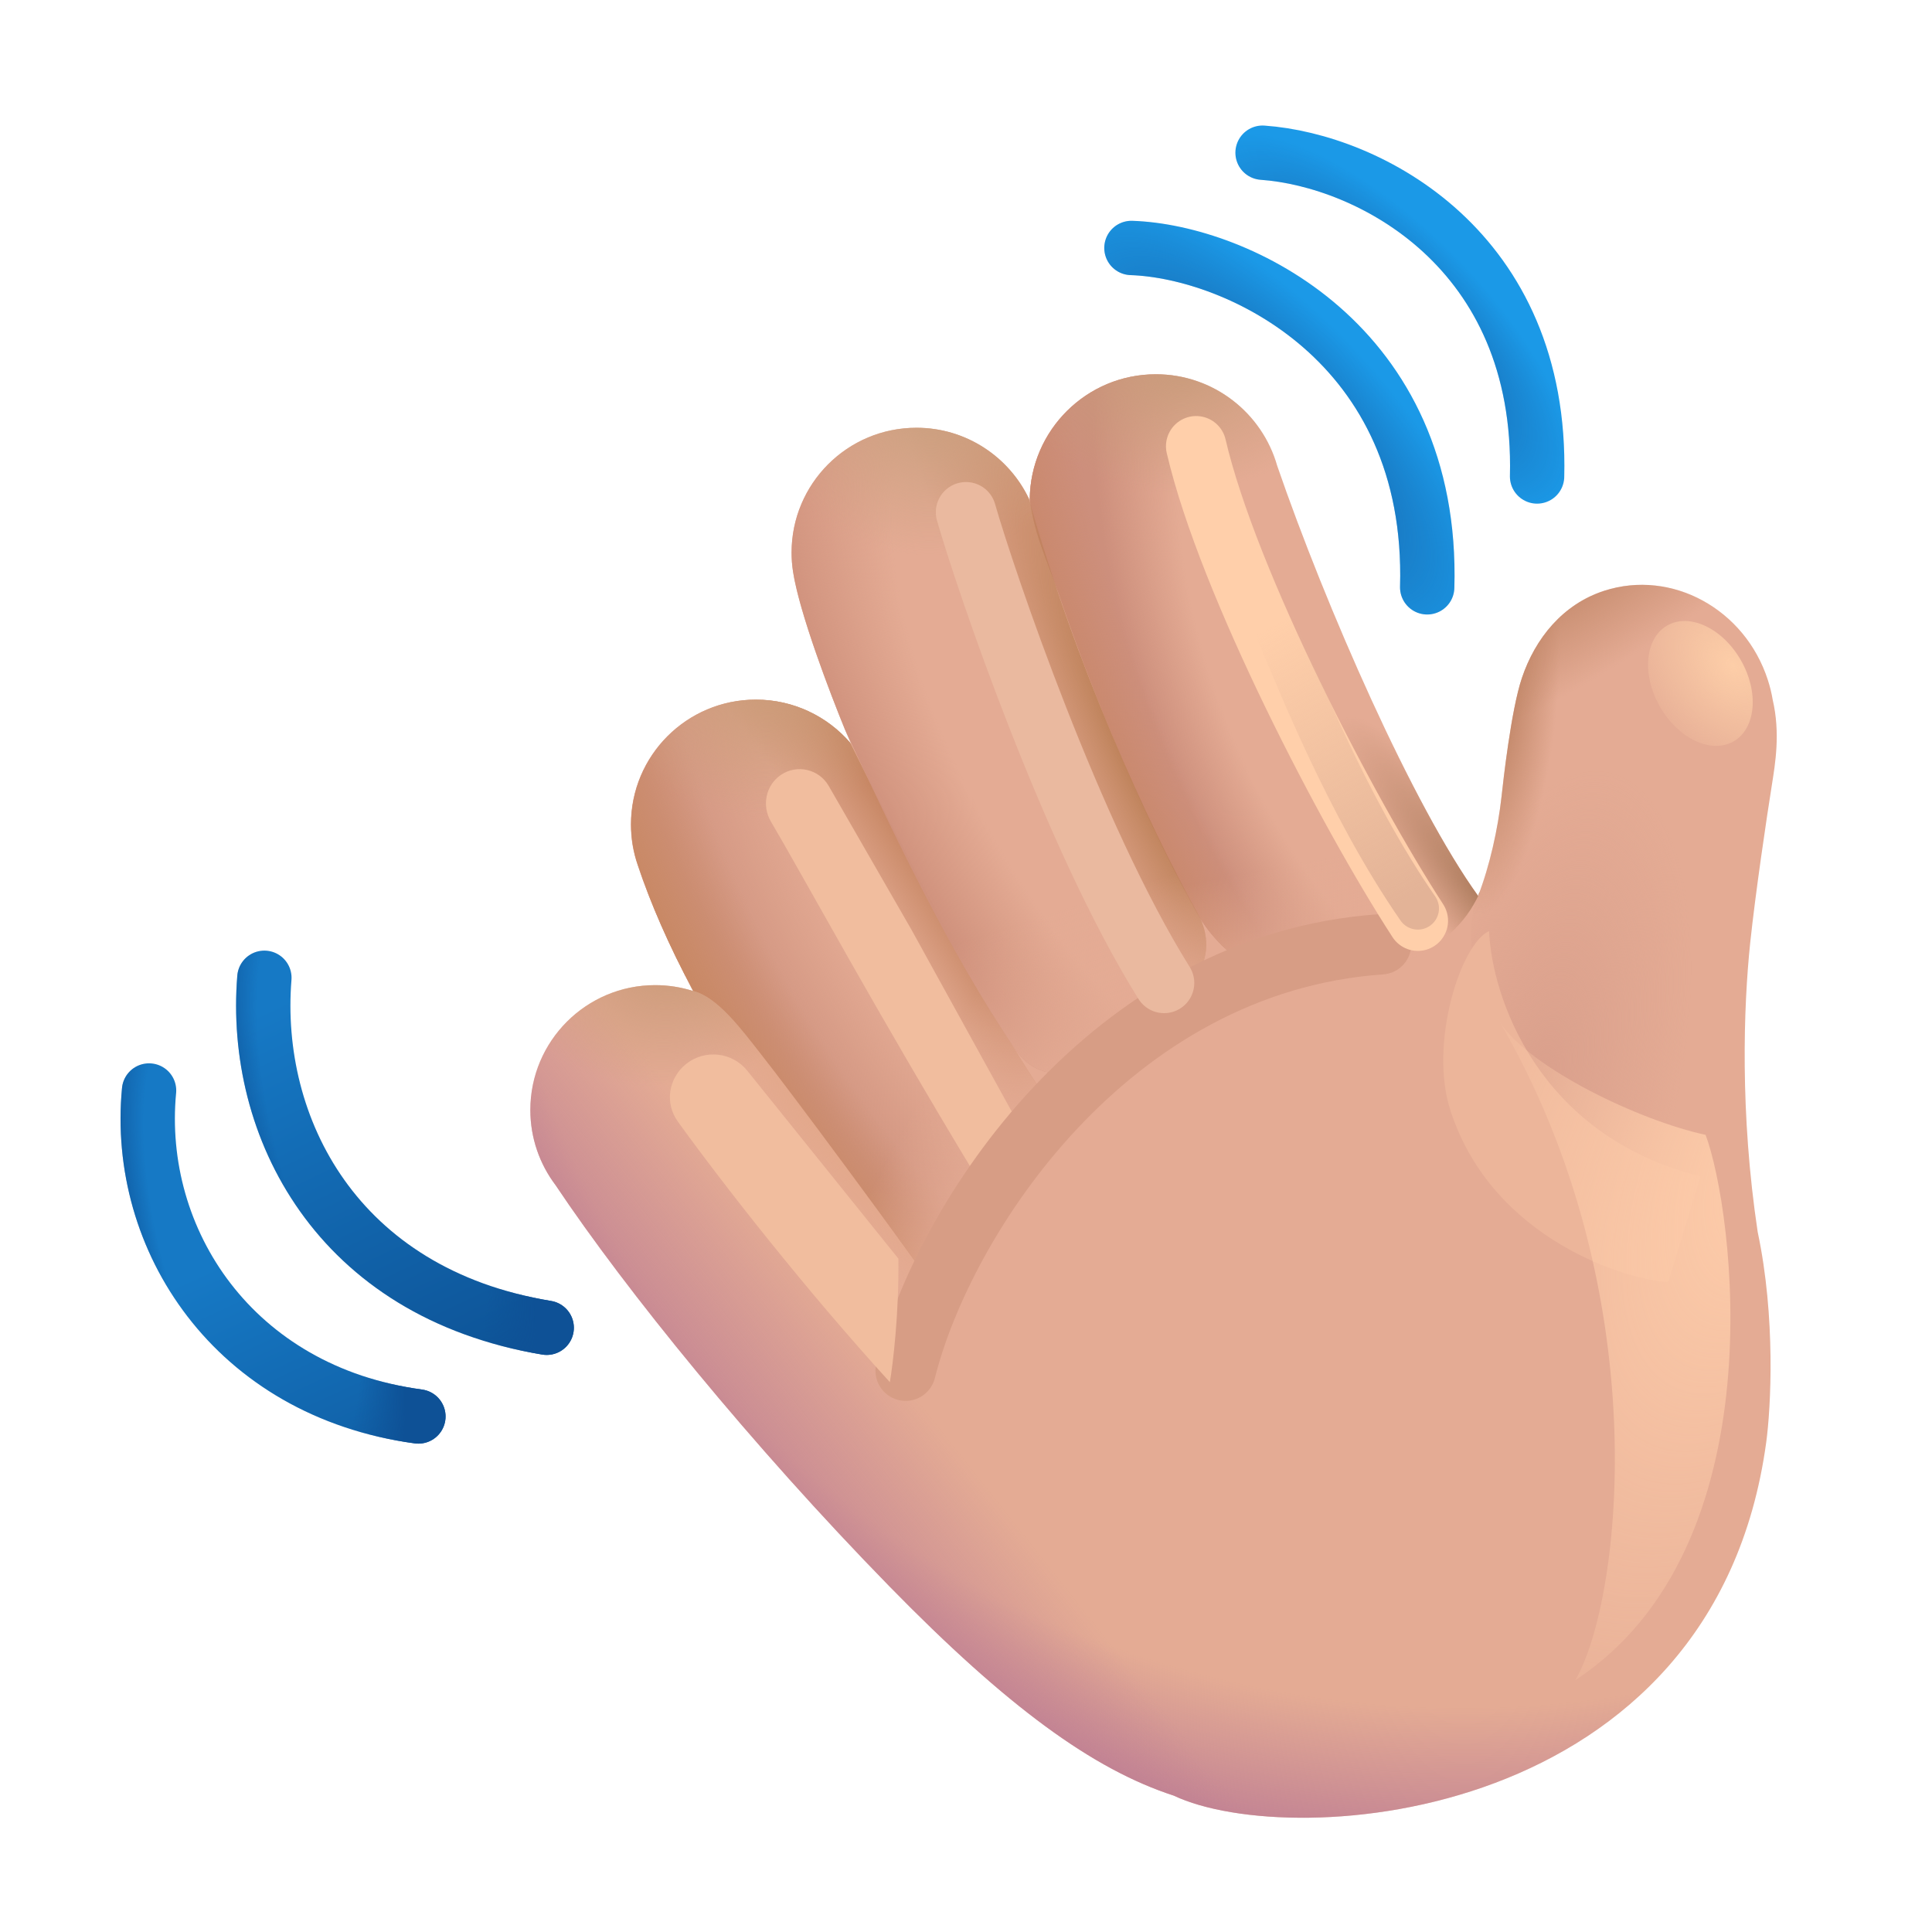 <svg width="32" height="32" viewBox="0 0 32 32" fill="none" xmlns="http://www.w3.org/2000/svg">
<path d="M19.145 6.199C20.101 6.199 20.906 6.841 21.155 7.716C21.955 10.039 23.405 13.345 24.482 14.839C24.673 14.347 24.811 13.73 24.871 13.187C24.892 12.999 25.023 11.777 25.207 11.231C25.428 10.573 25.885 10.007 26.571 9.785C27.688 9.424 28.901 10.086 29.281 11.262C29.316 11.37 29.343 11.479 29.361 11.588C29.492 12.147 29.401 12.661 29.348 13C29.264 13.526 29.076 14.787 28.988 15.625C28.879 16.672 28.816 18.43 29.113 20.406C29.413 21.819 29.332 23.318 29.254 23.891C28.393 30.201 21.406 30.672 19.441 29.741C18.102 29.306 16.683 28.271 14.73 26.273C12.448 23.938 10.363 21.368 9.202 19.63C8.94 19.283 8.784 18.852 8.784 18.384C8.784 17.242 9.71 16.317 10.851 16.317C11.07 16.317 11.281 16.351 11.478 16.414C11.101 15.679 10.797 15.037 10.561 14.327C10.488 14.116 10.449 13.89 10.449 13.655C10.449 12.513 11.374 11.588 12.516 11.588C13.149 11.588 13.715 11.872 14.095 12.32C13.975 12.053 13.26 10.288 13.135 9.466C13.119 9.363 13.111 9.258 13.111 9.152C13.111 8.01 14.036 7.085 15.178 7.085C16.011 7.085 16.729 7.578 17.056 8.288C17.056 7.134 17.991 6.199 19.145 6.199Z" fill="#E4AB94"/>
<path d="M19.145 6.199C20.101 6.199 20.906 6.841 21.155 7.716C21.955 10.039 23.405 13.345 24.482 14.839C24.673 14.347 24.811 13.73 24.871 13.187C24.892 12.999 25.023 11.777 25.207 11.231C25.428 10.573 25.885 10.007 26.571 9.785C27.688 9.424 28.901 10.086 29.281 11.262C29.316 11.37 29.343 11.479 29.361 11.588C29.492 12.147 29.401 12.661 29.348 13C29.264 13.526 29.076 14.787 28.988 15.625C28.879 16.672 28.816 18.43 29.113 20.406C29.413 21.819 29.332 23.318 29.254 23.891C28.393 30.201 21.406 30.672 19.441 29.741C18.102 29.306 16.683 28.271 14.73 26.273C12.448 23.938 10.363 21.368 9.202 19.63C8.94 19.283 8.784 18.852 8.784 18.384C8.784 17.242 9.71 16.317 10.851 16.317C11.07 16.317 11.281 16.351 11.478 16.414C11.101 15.679 10.797 15.037 10.561 14.327C10.488 14.116 10.449 13.89 10.449 13.655C10.449 12.513 11.374 11.588 12.516 11.588C13.149 11.588 13.715 11.872 14.095 12.32C13.975 12.053 13.26 10.288 13.135 9.466C13.119 9.363 13.111 9.258 13.111 9.152C13.111 8.01 14.036 7.085 15.178 7.085C16.011 7.085 16.729 7.578 17.056 8.288C17.056 7.134 17.991 6.199 19.145 6.199Z" fill="url(#paint0_radial_20020_1098)"/>
<path d="M19.145 6.199C20.101 6.199 20.906 6.841 21.155 7.716C21.955 10.039 23.405 13.345 24.482 14.839C24.673 14.347 24.811 13.73 24.871 13.187C24.892 12.999 25.023 11.777 25.207 11.231C25.428 10.573 25.885 10.007 26.571 9.785C27.688 9.424 28.901 10.086 29.281 11.262C29.316 11.37 29.343 11.479 29.361 11.588C29.492 12.147 29.401 12.661 29.348 13C29.264 13.526 29.076 14.787 28.988 15.625C28.879 16.672 28.816 18.43 29.113 20.406C29.413 21.819 29.332 23.318 29.254 23.891C28.393 30.201 21.406 30.672 19.441 29.741C18.102 29.306 16.683 28.271 14.73 26.273C12.448 23.938 10.363 21.368 9.202 19.63C8.94 19.283 8.784 18.852 8.784 18.384C8.784 17.242 9.71 16.317 10.851 16.317C11.07 16.317 11.281 16.351 11.478 16.414C11.101 15.679 10.797 15.037 10.561 14.327C10.488 14.116 10.449 13.89 10.449 13.655C10.449 12.513 11.374 11.588 12.516 11.588C13.149 11.588 13.715 11.872 14.095 12.32C13.975 12.053 13.26 10.288 13.135 9.466C13.119 9.363 13.111 9.258 13.111 9.152C13.111 8.01 14.036 7.085 15.178 7.085C16.011 7.085 16.729 7.578 17.056 8.288C17.056 7.134 17.991 6.199 19.145 6.199Z" fill="url(#paint1_linear_20020_1098)"/>
<path d="M17.056 8.263C17.085 8.511 17.158 8.829 17.308 9.219C17.373 9.389 17.452 9.606 17.545 9.862C17.964 11.089 18.751 13.17 19.795 15.072C20.188 15.788 20.906 16.291 21.722 16.253C22.798 16.203 24.034 15.848 24.508 14.789L24.505 14.779C24.497 14.799 24.49 14.819 24.482 14.839C23.405 13.345 21.955 10.039 21.155 7.716C20.906 6.841 20.101 6.199 19.145 6.199C18 6.199 17.07 7.121 17.056 8.263Z" fill="url(#paint2_radial_20020_1098)"/>
<path d="M17.056 8.263C17.085 8.511 17.158 8.829 17.308 9.219C17.373 9.389 17.452 9.606 17.545 9.862C17.964 11.089 18.751 13.17 19.795 15.072C20.188 15.788 20.906 16.291 21.722 16.253C22.798 16.203 24.034 15.848 24.508 14.789L24.505 14.779C24.497 14.799 24.49 14.819 24.482 14.839C23.405 13.345 21.955 10.039 21.155 7.716C20.906 6.841 20.101 6.199 19.145 6.199C18 6.199 17.07 7.121 17.056 8.263Z" fill="url(#paint3_radial_20020_1098)"/>
<path d="M17.056 8.263C17.085 8.511 17.158 8.829 17.308 9.219C17.373 9.389 17.452 9.606 17.545 9.862C17.964 11.089 18.751 13.17 19.795 15.072C20.188 15.788 20.906 16.291 21.722 16.253C22.798 16.203 24.034 15.848 24.508 14.789L24.505 14.779C24.497 14.799 24.49 14.819 24.482 14.839C23.405 13.345 21.955 10.039 21.155 7.716C20.906 6.841 20.101 6.199 19.145 6.199C18 6.199 17.07 7.121 17.056 8.263Z" fill="url(#paint4_linear_20020_1098)"/>
<path d="M17.056 8.263C17.085 8.511 17.158 8.829 17.308 9.219C17.373 9.389 17.452 9.606 17.545 9.862C17.964 11.089 18.751 13.17 19.795 15.072C20.188 15.788 20.906 16.291 21.722 16.253C22.798 16.203 24.034 15.848 24.508 14.789L24.505 14.779C24.497 14.799 24.49 14.819 24.482 14.839C23.405 13.345 21.955 10.039 21.155 7.716C20.906 6.841 20.101 6.199 19.145 6.199C18 6.199 17.07 7.121 17.056 8.263Z" fill="url(#paint5_radial_20020_1098)"/>
<path d="M17.056 8.263C17.085 8.511 17.158 8.829 17.308 9.219C17.373 9.389 17.452 9.606 17.545 9.862C17.964 11.089 18.751 13.17 19.795 15.072C20.188 15.788 20.906 16.291 21.722 16.253C22.798 16.203 24.034 15.848 24.508 14.789L24.505 14.779C24.497 14.799 24.49 14.819 24.482 14.839C23.405 13.345 21.955 10.039 21.155 7.716C20.906 6.841 20.101 6.199 19.145 6.199C18 6.199 17.07 7.121 17.056 8.263Z" fill="url(#paint6_radial_20020_1098)"/>
<path d="M10.565 14.327C10.492 14.116 10.453 13.89 10.453 13.655C10.453 12.513 11.378 11.588 12.52 11.588C13.142 11.588 13.7 11.863 14.079 12.297C15.113 14.383 16.387 16.816 17.355 18.234C16.125 19.906 15.829 20.75 15.574 21.469C14.793 20.38 13.159 18.164 12.574 17.422C12.261 17.024 11.879 16.516 11.484 16.414C11.07 15.652 10.77 14.942 10.565 14.327Z" fill="url(#paint7_radial_20020_1098)"/>
<path d="M10.565 14.327C10.492 14.116 10.453 13.89 10.453 13.655C10.453 12.513 11.378 11.588 12.52 11.588C13.142 11.588 13.7 11.863 14.079 12.297C15.113 14.383 16.387 16.816 17.355 18.234C16.125 19.906 15.829 20.75 15.574 21.469C14.793 20.38 13.159 18.164 12.574 17.422C12.261 17.024 11.879 16.516 11.484 16.414C11.07 15.652 10.77 14.942 10.565 14.327Z" fill="url(#paint8_radial_20020_1098)"/>
<path d="M10.565 14.327C10.492 14.116 10.453 13.89 10.453 13.655C10.453 12.513 11.378 11.588 12.52 11.588C13.142 11.588 13.7 11.863 14.079 12.297C15.113 14.383 16.387 16.816 17.355 18.234C16.125 19.906 15.829 20.75 15.574 21.469C14.793 20.38 13.159 18.164 12.574 17.422C12.261 17.024 11.879 16.516 11.484 16.414C11.07 15.652 10.77 14.942 10.565 14.327Z" fill="url(#paint9_radial_20020_1098)"/>
<path d="M10.565 14.327C10.492 14.116 10.453 13.89 10.453 13.655C10.453 12.513 11.378 11.588 12.52 11.588C13.142 11.588 13.7 11.863 14.079 12.297C15.113 14.383 16.387 16.816 17.355 18.234C16.125 19.906 15.829 20.75 15.574 21.469C14.793 20.38 13.159 18.164 12.574 17.422C12.261 17.024 11.879 16.516 11.484 16.414C11.07 15.652 10.77 14.942 10.565 14.327Z" fill="url(#paint10_linear_20020_1098)"/>
<path d="M10.565 14.327C10.492 14.116 10.453 13.89 10.453 13.655C10.453 12.513 11.378 11.588 12.52 11.588C13.142 11.588 13.7 11.863 14.079 12.297C15.113 14.383 16.387 16.816 17.355 18.234C16.125 19.906 15.829 20.75 15.574 21.469C14.793 20.38 13.159 18.164 12.574 17.422C12.261 17.024 11.879 16.516 11.484 16.414C11.07 15.652 10.77 14.942 10.565 14.327Z" fill="url(#paint11_radial_20020_1098)"/>
<g filter="url(#filter0_f_20020_1098)">
<path d="M16.177 19.5C14.476 16.686 13.381 14.65 12.767 13.604C12.614 13.343 12.684 13.005 12.934 12.835C13.2 12.654 13.565 12.738 13.726 13.018L15.095 15.396L16.781 18.453C16.594 18.953 16.375 19.344 16.177 19.5Z" fill="#F1BD9E"/>
</g>
<path d="M24.478 14.834C24.479 14.836 24.481 14.838 24.482 14.839C24.673 14.347 24.811 13.73 24.871 13.188C24.872 13.182 24.872 13.176 24.873 13.169C24.899 12.931 25.029 11.762 25.207 11.231C25.428 10.573 25.885 10.007 26.571 9.785C27.688 9.425 28.901 10.086 29.281 11.262C29.316 11.37 29.343 11.48 29.361 11.588C29.487 12.126 29.408 12.622 29.354 12.961C29.352 12.974 29.35 12.987 29.348 13C29.264 13.526 29.076 14.787 28.988 15.625C28.894 16.526 28.835 17.952 29.009 19.592C26.738 20.029 25.344 18.594 24.873 17.766C24.364 16.87 24.259 15.168 24.478 14.834Z" fill="url(#paint12_radial_20020_1098)"/>
<path d="M24.478 14.834C24.479 14.836 24.481 14.838 24.482 14.839C24.673 14.347 24.811 13.73 24.871 13.188C24.872 13.182 24.872 13.176 24.873 13.169C24.899 12.931 25.029 11.762 25.207 11.231C25.428 10.573 25.885 10.007 26.571 9.785C27.688 9.425 28.901 10.086 29.281 11.262C29.316 11.37 29.343 11.48 29.361 11.588C29.487 12.126 29.408 12.622 29.354 12.961C29.352 12.974 29.35 12.987 29.348 13C29.264 13.526 29.076 14.787 28.988 15.625C28.894 16.526 28.835 17.952 29.009 19.592C26.738 20.029 25.344 18.594 24.873 17.766C24.364 16.87 24.259 15.168 24.478 14.834Z" fill="url(#paint13_radial_20020_1098)"/>
<path d="M24.478 14.834C24.479 14.836 24.481 14.838 24.482 14.839C24.673 14.347 24.811 13.73 24.871 13.188C24.872 13.182 24.872 13.176 24.873 13.169C24.899 12.931 25.029 11.762 25.207 11.231C25.428 10.573 25.885 10.007 26.571 9.785C27.688 9.425 28.901 10.086 29.281 11.262C29.316 11.37 29.343 11.48 29.361 11.588C29.487 12.126 29.408 12.622 29.354 12.961C29.352 12.974 29.35 12.987 29.348 13C29.264 13.526 29.076 14.787 28.988 15.625C28.894 16.526 28.835 17.952 29.009 19.592C26.738 20.029 25.344 18.594 24.873 17.766C24.364 16.87 24.259 15.168 24.478 14.834Z" fill="url(#paint14_radial_20020_1098)"/>
<g filter="url(#filter1_f_20020_1098)">
<ellipse cx="28.164" cy="11.32" rx="0.773" ry="1.106" transform="rotate(-29.74 28.164 11.32)" fill="url(#paint15_radial_20020_1098)"/>
</g>
<g filter="url(#filter2_f_20020_1098)">
<path d="M28.164 19.484C25.464 18.809 24.706 16.495 24.664 15.422C24.195 15.63 23.664 17.281 24.023 18.391C24.726 20.561 27.008 21.213 27.633 21.234L28.164 19.484Z" fill="#ECB59A"/>
</g>
<g filter="url(#filter3_f_20020_1098)">
<path d="M24.845 16.936C24.82 16.9 24.799 16.864 24.781 16.828C24.803 16.864 24.824 16.9 24.845 16.936C25.351 17.695 27.146 18.558 28.25 18.797C28.708 20.016 29.469 25.609 26.094 27.828C26.879 26.454 27.429 21.379 24.845 16.936Z" fill="url(#paint16_radial_20020_1098)"/>
</g>
<path d="M13.994 12.081C14.739 13.682 15.665 15.675 16.826 17.396C17.033 17.704 17.405 17.86 17.75 17.721C18.345 17.482 19.144 16.992 19.797 16.179C20.035 15.882 20.028 15.469 19.842 15.137C19 13.632 17.799 10.971 17.043 8.261C16.711 7.565 16 7.085 15.178 7.085C14.036 7.085 13.111 8.01 13.111 9.152C13.111 9.258 13.119 9.363 13.135 9.466C13.239 10.154 13.758 11.503 13.994 12.081Z" fill="url(#paint17_radial_20020_1098)"/>
<path d="M13.994 12.081C14.739 13.682 15.665 15.675 16.826 17.396C17.033 17.704 17.405 17.86 17.75 17.721C18.345 17.482 19.144 16.992 19.797 16.179C20.035 15.882 20.028 15.469 19.842 15.137C19 13.632 17.799 10.971 17.043 8.261C16.711 7.565 16 7.085 15.178 7.085C14.036 7.085 13.111 8.01 13.111 9.152C13.111 9.258 13.119 9.363 13.135 9.466C13.239 10.154 13.758 11.503 13.994 12.081Z" fill="url(#paint18_radial_20020_1098)"/>
<path d="M13.994 12.081C14.739 13.682 15.665 15.675 16.826 17.396C17.033 17.704 17.405 17.86 17.75 17.721C18.345 17.482 19.144 16.992 19.797 16.179C20.035 15.882 20.028 15.469 19.842 15.137C19 13.632 17.799 10.971 17.043 8.261C16.711 7.565 16 7.085 15.178 7.085C14.036 7.085 13.111 8.01 13.111 9.152C13.111 9.258 13.119 9.363 13.135 9.466C13.239 10.154 13.758 11.503 13.994 12.081Z" fill="url(#paint19_linear_20020_1098)"/>
<path d="M13.994 12.081C14.739 13.682 15.665 15.675 16.826 17.396C17.033 17.704 17.405 17.86 17.75 17.721C18.345 17.482 19.144 16.992 19.797 16.179C20.035 15.882 20.028 15.469 19.842 15.137C19 13.632 17.799 10.971 17.043 8.261C16.711 7.565 16 7.085 15.178 7.085C14.036 7.085 13.111 8.01 13.111 9.152C13.111 9.258 13.119 9.363 13.135 9.466C13.239 10.154 13.758 11.503 13.994 12.081Z" fill="url(#paint20_radial_20020_1098)"/>
<path d="M11.478 16.414C11.281 16.351 11.07 16.317 10.851 16.317C9.71 16.317 8.784 17.242 8.784 18.384C8.784 18.852 8.94 19.283 9.202 19.63C10.206 21.133 11.901 23.259 13.818 25.317C16.196 24.203 15.984 21.938 15.579 21.456C15.571 21.478 13.554 18.666 12.574 17.422C12.558 17.401 12.542 17.381 12.525 17.36C12.222 16.973 11.859 16.51 11.484 16.414C11.34 16.149 11.339 16.142 11.478 16.414Z" fill="url(#paint21_radial_20020_1098)"/>
<path d="M11.478 16.414C11.281 16.351 11.07 16.317 10.851 16.317C9.71 16.317 8.784 17.242 8.784 18.384C8.784 18.852 8.94 19.283 9.202 19.63C10.206 21.133 11.901 23.259 13.818 25.317C16.196 24.203 15.984 21.938 15.579 21.456C15.571 21.478 13.554 18.666 12.574 17.422C12.558 17.401 12.542 17.381 12.525 17.36C12.222 16.973 11.859 16.51 11.484 16.414C11.34 16.149 11.339 16.142 11.478 16.414Z" fill="url(#paint22_radial_20020_1098)"/>
<g filter="url(#filter4_f_20020_1098)">
<path d="M14.515 22.582C14.448 22.85 14.611 23.121 14.879 23.188C15.147 23.255 15.418 23.092 15.485 22.824L14.515 22.582ZM22.909 16.139C23.185 16.12 23.393 15.882 23.374 15.606C23.355 15.331 23.116 15.123 22.841 15.142L22.909 16.139ZM15.485 22.824C15.776 21.659 16.574 20.047 17.844 18.693C19.109 17.345 20.811 16.284 22.909 16.139L22.841 15.142C20.426 15.308 18.503 16.529 17.115 18.009C15.732 19.484 14.849 21.247 14.515 22.582L15.485 22.824Z" fill="#D79D85"/>
</g>
<g filter="url(#filter5_f_20020_1098)">
<path d="M19.812 7.391C20.344 9.672 22.328 13.469 23.484 15.25" stroke="#FFCFAA" stroke-linecap="round"/>
</g>
<g filter="url(#filter6_f_20020_1098)">
<path d="M21.141 10.438C21.484 11.24 22.309 13.347 23.484 15.047" stroke="url(#paint23_linear_20020_1098)" stroke-width="0.7" stroke-linecap="round"/>
</g>
<g filter="url(#filter7_i_20020_1098)">
<path d="M20.812 2.629C22.57 2.754 25.453 4.227 25.359 7.992" stroke="#1B99E7" stroke-width="0.9" stroke-linecap="round"/>
<path d="M20.812 2.629C22.57 2.754 25.453 4.227 25.359 7.992" stroke="url(#paint24_radial_20020_1098)" stroke-width="0.9" stroke-linecap="round"/>
</g>
<g filter="url(#filter8_i_20020_1098)">
<path d="M18.64 4.207C20.39 4.266 23.656 5.781 23.539 9.828" stroke="#1B99E7" stroke-width="0.9" stroke-linecap="round"/>
<path d="M18.64 4.207C20.39 4.266 23.656 5.781 23.539 9.828" stroke="url(#paint25_radial_20020_1098)" stroke-width="0.9" stroke-linecap="round"/>
</g>
<path d="M4.379 16.195C4.18 18.664 5.57 21.414 9.055 21.992" stroke="url(#paint26_linear_20020_1098)" stroke-width="0.9" stroke-linecap="round"/>
<path d="M4.379 16.195C4.18 18.664 5.57 21.414 9.055 21.992" stroke="url(#paint27_radial_20020_1098)" stroke-width="0.9" stroke-linecap="round"/>
<path d="M2.469 18.062C2.234 20.531 3.867 23.047 6.93 23.461" stroke="url(#paint28_linear_20020_1098)" stroke-width="0.9" stroke-linecap="round"/>
<path d="M2.469 18.062C2.234 20.531 3.867 23.047 6.93 23.461" stroke="url(#paint29_radial_20020_1098)" stroke-width="0.9" stroke-linecap="round"/>
<g filter="url(#filter9_f_20020_1098)">
<path d="M14.739 22.893C13.349 21.369 11.975 19.614 11.226 18.575C11.007 18.272 11.072 17.855 11.365 17.622C11.675 17.375 12.128 17.425 12.377 17.734L14.88 20.847C14.892 21.747 14.791 22.586 14.739 22.893Z" fill="#F1BD9E"/>
</g>
<g filter="url(#filter10_f_20020_1098)">
<path d="M16 8.484C16.323 9.609 17.76 13.849 19.281 16.281" stroke="#EAB99F" stroke-linecap="round"/>
</g>
<defs>
<filter id="filter0_f_20020_1098" x="11.937" y="11.99" width="5.595" height="8.26" filterUnits="userSpaceOnUse" color-interpolation-filters="sRGB">
<feFlood flood-opacity="0" result="BackgroundImageFix"/>
<feBlend mode="normal" in="SourceGraphic" in2="BackgroundImageFix" result="shape"/>
<feGaussianBlur stdDeviation="0.375" result="effect1_foregroundBlur_20020_1098"/>
</filter>
<filter id="filter1_f_20020_1098" x="26.797" y="9.786" width="2.735" height="3.069" filterUnits="userSpaceOnUse" color-interpolation-filters="sRGB">
<feFlood flood-opacity="0" result="BackgroundImageFix"/>
<feBlend mode="normal" in="SourceGraphic" in2="BackgroundImageFix" result="shape"/>
<feGaussianBlur stdDeviation="0.25" result="effect1_foregroundBlur_20020_1098"/>
</filter>
<filter id="filter2_f_20020_1098" x="22.905" y="14.422" width="6.259" height="7.812" filterUnits="userSpaceOnUse" color-interpolation-filters="sRGB">
<feFlood flood-opacity="0" result="BackgroundImageFix"/>
<feBlend mode="normal" in="SourceGraphic" in2="BackgroundImageFix" result="shape"/>
<feGaussianBlur stdDeviation="0.5" result="effect1_foregroundBlur_20020_1098"/>
</filter>
<filter id="filter3_f_20020_1098" x="23.281" y="15.328" width="6.88" height="14" filterUnits="userSpaceOnUse" color-interpolation-filters="sRGB">
<feFlood flood-opacity="0" result="BackgroundImageFix"/>
<feBlend mode="normal" in="SourceGraphic" in2="BackgroundImageFix" result="shape"/>
<feGaussianBlur stdDeviation="0.75" result="effect1_foregroundBlur_20020_1098"/>
</filter>
<filter id="filter4_f_20020_1098" x="13" y="13.641" width="11.875" height="11.063" filterUnits="userSpaceOnUse" color-interpolation-filters="sRGB">
<feFlood flood-opacity="0" result="BackgroundImageFix"/>
<feBlend mode="normal" in="SourceGraphic" in2="BackgroundImageFix" result="shape"/>
<feGaussianBlur stdDeviation="0.75" result="effect1_foregroundBlur_20020_1098"/>
</filter>
<filter id="filter5_f_20020_1098" x="18.112" y="5.691" width="7.072" height="11.259" filterUnits="userSpaceOnUse" color-interpolation-filters="sRGB">
<feFlood flood-opacity="0" result="BackgroundImageFix"/>
<feBlend mode="normal" in="SourceGraphic" in2="BackgroundImageFix" result="shape"/>
<feGaussianBlur stdDeviation="0.6" result="effect1_foregroundBlur_20020_1098"/>
</filter>
<filter id="filter6_f_20020_1098" x="20.09" y="9.387" width="4.444" height="6.709" filterUnits="userSpaceOnUse" color-interpolation-filters="sRGB">
<feFlood flood-opacity="0" result="BackgroundImageFix"/>
<feBlend mode="normal" in="SourceGraphic" in2="BackgroundImageFix" result="shape"/>
<feGaussianBlur stdDeviation="0.35" result="effect1_foregroundBlur_20020_1098"/>
</filter>
<filter id="filter7_i_20020_1098" x="20.362" y="2.079" width="5.549" height="6.363" filterUnits="userSpaceOnUse" color-interpolation-filters="sRGB">
<feFlood flood-opacity="0" result="BackgroundImageFix"/>
<feBlend mode="normal" in="SourceGraphic" in2="BackgroundImageFix" result="shape"/>
<feColorMatrix in="SourceAlpha" type="matrix" values="0 0 0 0 0 0 0 0 0 0 0 0 0 0 0 0 0 0 127 0" result="hardAlpha"/>
<feOffset dx="0.1" dy="-0.1"/>
<feGaussianBlur stdDeviation="0.25"/>
<feComposite in2="hardAlpha" operator="arithmetic" k2="-1" k3="1"/>
<feColorMatrix type="matrix" values="0 0 0 0 0.082 0 0 0 0 0.337 0 0 0 0 0.627 0 0 0 1 0"/>
<feBlend mode="normal" in2="shape" result="effect1_innerShadow_20020_1098"/>
</filter>
<filter id="filter8_i_20020_1098" x="18.191" y="3.657" width="5.902" height="6.621" filterUnits="userSpaceOnUse" color-interpolation-filters="sRGB">
<feFlood flood-opacity="0" result="BackgroundImageFix"/>
<feBlend mode="normal" in="SourceGraphic" in2="BackgroundImageFix" result="shape"/>
<feColorMatrix in="SourceAlpha" type="matrix" values="0 0 0 0 0 0 0 0 0 0 0 0 0 0 0 0 0 0 127 0" result="hardAlpha"/>
<feOffset dx="0.1" dy="-0.1"/>
<feGaussianBlur stdDeviation="0.25"/>
<feComposite in2="hardAlpha" operator="arithmetic" k2="-1" k3="1"/>
<feColorMatrix type="matrix" values="0 0 0 0 0.082 0 0 0 0 0.337 0 0 0 0 0.627 0 0 0 1 0"/>
<feBlend mode="normal" in2="shape" result="effect1_innerShadow_20020_1098"/>
</filter>
<filter id="filter9_f_20020_1098" x="10.346" y="16.715" width="5.285" height="6.928" filterUnits="userSpaceOnUse" color-interpolation-filters="sRGB">
<feFlood flood-opacity="0" result="BackgroundImageFix"/>
<feBlend mode="normal" in="SourceGraphic" in2="BackgroundImageFix" result="shape"/>
<feGaussianBlur stdDeviation="0.375" result="effect1_foregroundBlur_20020_1098"/>
</filter>
<filter id="filter10_f_20020_1098" x="14.5" y="6.984" width="6.281" height="10.797" filterUnits="userSpaceOnUse" color-interpolation-filters="sRGB">
<feFlood flood-opacity="0" result="BackgroundImageFix"/>
<feBlend mode="normal" in="SourceGraphic" in2="BackgroundImageFix" result="shape"/>
<feGaussianBlur stdDeviation="0.5" result="effect1_foregroundBlur_20020_1098"/>
</filter>
<radialGradient id="paint0_radial_20020_1098" cx="0" cy="0" r="1" gradientUnits="userSpaceOnUse" gradientTransform="translate(23.649 14.495) rotate(99.316) scale(16.791 18.745)">
<stop offset="0.815" stop-color="#B57393" stop-opacity="0"/>
<stop offset="1" stop-color="#B57393"/>
</radialGradient>
<linearGradient id="paint1_linear_20020_1098" x1="14.754" y1="22.627" x2="11.138" y2="25.49" gradientUnits="userSpaceOnUse">
<stop stop-color="#B57393" stop-opacity="0"/>
<stop offset="1" stop-color="#B57393"/>
</linearGradient>
<radialGradient id="paint2_radial_20020_1098" cx="0" cy="0" r="1" gradientUnits="userSpaceOnUse" gradientTransform="translate(23.222 11.227) rotate(156.037) scale(4.102 8.618)">
<stop offset="0.719" stop-color="#CD8F7C" stop-opacity="0"/>
<stop offset="1" stop-color="#CD8F7C"/>
</radialGradient>
<radialGradient id="paint3_radial_20020_1098" cx="0" cy="0" r="1" gradientUnits="userSpaceOnUse" gradientTransform="translate(23.222 11.227) rotate(154.952) scale(5.151 12.959)">
<stop offset="0.769" stop-color="#C98769" stop-opacity="0"/>
<stop offset="1" stop-color="#C98769"/>
</radialGradient>
<linearGradient id="paint4_linear_20020_1098" x1="20.547" y1="16.667" x2="20.14" y2="14.562" gradientUnits="userSpaceOnUse">
<stop stop-color="#E4AB94"/>
<stop offset="1" stop-color="#E4AB94" stop-opacity="0"/>
</linearGradient>
<radialGradient id="paint5_radial_20020_1098" cx="0" cy="0" r="1" gradientUnits="userSpaceOnUse" gradientTransform="translate(24.508 14.859) rotate(-127.591) scale(3.727 0.797)">
<stop stop-color="#B17F61"/>
<stop offset="1" stop-color="#B17F61" stop-opacity="0"/>
</radialGradient>
<radialGradient id="paint6_radial_20020_1098" cx="0" cy="0" r="1" gradientUnits="userSpaceOnUse" gradientTransform="translate(19.602 5.868) rotate(84.463) scale(2.292 2.866)">
<stop stop-color="#C79A79"/>
<stop offset="1" stop-color="#C79A79" stop-opacity="0"/>
</radialGradient>
<radialGradient id="paint7_radial_20020_1098" cx="0" cy="0" r="1" gradientUnits="userSpaceOnUse" gradientTransform="translate(15.969 15.609) rotate(146.452) scale(3.506 9.383)">
<stop offset="0.425" stop-color="#CF927E" stop-opacity="0"/>
<stop offset="1" stop-color="#CF927E"/>
</radialGradient>
<radialGradient id="paint8_radial_20020_1098" cx="0" cy="0" r="1" gradientUnits="userSpaceOnUse" gradientTransform="translate(15.969 15.609) rotate(147.829) scale(4.578 12.252)">
<stop offset="0.625" stop-color="#C7865E" stop-opacity="0"/>
<stop offset="1" stop-color="#C7865E"/>
</radialGradient>
<radialGradient id="paint9_radial_20020_1098" cx="0" cy="0" r="1" gradientUnits="userSpaceOnUse" gradientTransform="translate(12.665 17.493) rotate(-32.681) scale(3.936 24.91)">
<stop offset="0.692" stop-color="#C78764" stop-opacity="0"/>
<stop offset="1" stop-color="#C78764"/>
</radialGradient>
<linearGradient id="paint10_linear_20020_1098" x1="16.812" y1="19.359" x2="15.094" y2="18.453" gradientUnits="userSpaceOnUse">
<stop stop-color="#E4AB94"/>
<stop offset="1" stop-color="#E4AB94" stop-opacity="0"/>
</linearGradient>
<radialGradient id="paint11_radial_20020_1098" cx="0" cy="0" r="1" gradientUnits="userSpaceOnUse" gradientTransform="translate(12.741 11.218) rotate(83.127) scale(2.303 2.719)">
<stop stop-color="#CC9D7A"/>
<stop offset="1" stop-color="#CC9D7A" stop-opacity="0"/>
</radialGradient>
<radialGradient id="paint12_radial_20020_1098" cx="0" cy="0" r="1" gradientUnits="userSpaceOnUse" gradientTransform="translate(25.531 17.922) rotate(-77.656) scale(5.262 2.271)">
<stop stop-color="#DAA08C"/>
<stop offset="1" stop-color="#DAA08C" stop-opacity="0"/>
</radialGradient>
<radialGradient id="paint13_radial_20020_1098" cx="0" cy="0" r="1" gradientUnits="userSpaceOnUse" gradientTransform="translate(24.812 11.641) rotate(5.448) scale(0.976 3.534)">
<stop stop-color="#BA7F5F"/>
<stop offset="1" stop-color="#BA7F5F" stop-opacity="0"/>
</radialGradient>
<radialGradient id="paint14_radial_20020_1098" cx="0" cy="0" r="1" gradientUnits="userSpaceOnUse" gradientTransform="translate(25.8 9.171) rotate(58.316) scale(2.093 7.579)">
<stop stop-color="#BA7F5F"/>
<stop offset="1" stop-color="#BA7F5F" stop-opacity="0"/>
</radialGradient>
<radialGradient id="paint15_radial_20020_1098" cx="0" cy="0" r="1" gradientUnits="userSpaceOnUse" gradientTransform="translate(28.784 11.323) rotate(167.045) scale(1.744 2.422)">
<stop stop-color="#FDCEA8"/>
<stop offset="1" stop-color="#FDCEA8" stop-opacity="0"/>
</radialGradient>
<radialGradient id="paint16_radial_20020_1098" cx="0" cy="0" r="1" gradientUnits="userSpaceOnUse" gradientTransform="translate(29.5 19.047) rotate(113.948) scale(12.241 6.119)">
<stop stop-color="#FFCEAB"/>
<stop offset="1" stop-color="#FFCEAB" stop-opacity="0"/>
</radialGradient>
<radialGradient id="paint17_radial_20020_1098" cx="0" cy="0" r="1" gradientUnits="userSpaceOnUse" gradientTransform="translate(18.94 12.488) rotate(149.999) scale(4.324 10.234)">
<stop offset="0.655" stop-color="#D0927D" stop-opacity="0"/>
<stop offset="1" stop-color="#D0927D"/>
</radialGradient>
<radialGradient id="paint18_radial_20020_1098" cx="0" cy="0" r="1" gradientUnits="userSpaceOnUse" gradientTransform="translate(18.831 12.488) rotate(155.961) scale(1.677 10.611)">
<stop stop-color="#B67A4E"/>
<stop offset="1" stop-color="#C98968" stop-opacity="0"/>
</radialGradient>
<linearGradient id="paint19_linear_20020_1098" x1="17.656" y1="17.969" x2="16.797" y2="15.328" gradientUnits="userSpaceOnUse">
<stop stop-color="#E4AB94"/>
<stop offset="1" stop-color="#E4AB94" stop-opacity="0"/>
</linearGradient>
<radialGradient id="paint20_radial_20020_1098" cx="0" cy="0" r="1" gradientUnits="userSpaceOnUse" gradientTransform="translate(15.446 6.681) rotate(83.581) scale(2.516 2.778)">
<stop stop-color="#CA9F7E"/>
<stop offset="1" stop-color="#CA9F7E" stop-opacity="0"/>
</radialGradient>
<radialGradient id="paint21_radial_20020_1098" cx="0" cy="0" r="1" gradientUnits="userSpaceOnUse" gradientTransform="translate(14.312 18.547) rotate(140.042) scale(1.508 5.114)">
<stop stop-color="#E2A684"/>
<stop offset="1" stop-color="#E2A684" stop-opacity="0"/>
</radialGradient>
<radialGradient id="paint22_radial_20020_1098" cx="0" cy="0" r="1" gradientUnits="userSpaceOnUse" gradientTransform="translate(11.12 15.872) rotate(82.393) scale(2.125 2.772)">
<stop stop-color="#CA9A78"/>
<stop offset="1" stop-color="#CA9A78" stop-opacity="0"/>
</radialGradient>
<linearGradient id="paint23_linear_20020_1098" x1="23.5" y1="14.797" x2="21.031" y2="10.391" gradientUnits="userSpaceOnUse">
<stop stop-color="#E3B397"/>
<stop offset="1" stop-color="#E3B397" stop-opacity="0"/>
</linearGradient>
<radialGradient id="paint24_radial_20020_1098" cx="0" cy="0" r="1" gradientUnits="userSpaceOnUse" gradientTransform="translate(22.844 5.469) rotate(-44.709) scale(2.177 5.569)">
<stop stop-color="#16579C"/>
<stop offset="0.744" stop-color="#16579C" stop-opacity="0"/>
</radialGradient>
<radialGradient id="paint25_radial_20020_1098" cx="0" cy="0" r="1" gradientUnits="userSpaceOnUse" gradientTransform="translate(20.829 7.183) rotate(-43.917) scale(2.314 5.916)">
<stop stop-color="#16579C"/>
<stop offset="0.862" stop-color="#16579C" stop-opacity="0"/>
</radialGradient>
<linearGradient id="paint26_linear_20020_1098" x1="5.469" y1="16.195" x2="8.656" y2="22.828" gradientUnits="userSpaceOnUse">
<stop stop-color="#1679C5"/>
<stop offset="1" stop-color="#0D5194"/>
</linearGradient>
<radialGradient id="paint27_radial_20020_1098" cx="0" cy="0" r="1" gradientUnits="userSpaceOnUse" gradientTransform="translate(6.172 18.812) rotate(164.814) scale(2.267 6.094)">
<stop offset="0.706" stop-color="#0E5196" stop-opacity="0"/>
<stop offset="1" stop-color="#0E5196"/>
</radialGradient>
<linearGradient id="paint28_linear_20020_1098" x1="3.505" y1="18.062" x2="7.247" y2="26.183" gradientUnits="userSpaceOnUse">
<stop offset="0.298" stop-color="#1679C5"/>
<stop offset="1" stop-color="#0D5194"/>
</linearGradient>
<radialGradient id="paint29_radial_20020_1098" cx="0" cy="0" r="1" gradientUnits="userSpaceOnUse" gradientTransform="translate(4.177 20.5) rotate(165.175) scale(2.161 5.684)">
<stop offset="0.706" stop-color="#0E5196" stop-opacity="0"/>
<stop offset="1" stop-color="#0E5196"/>
</radialGradient>
</defs>
</svg>
